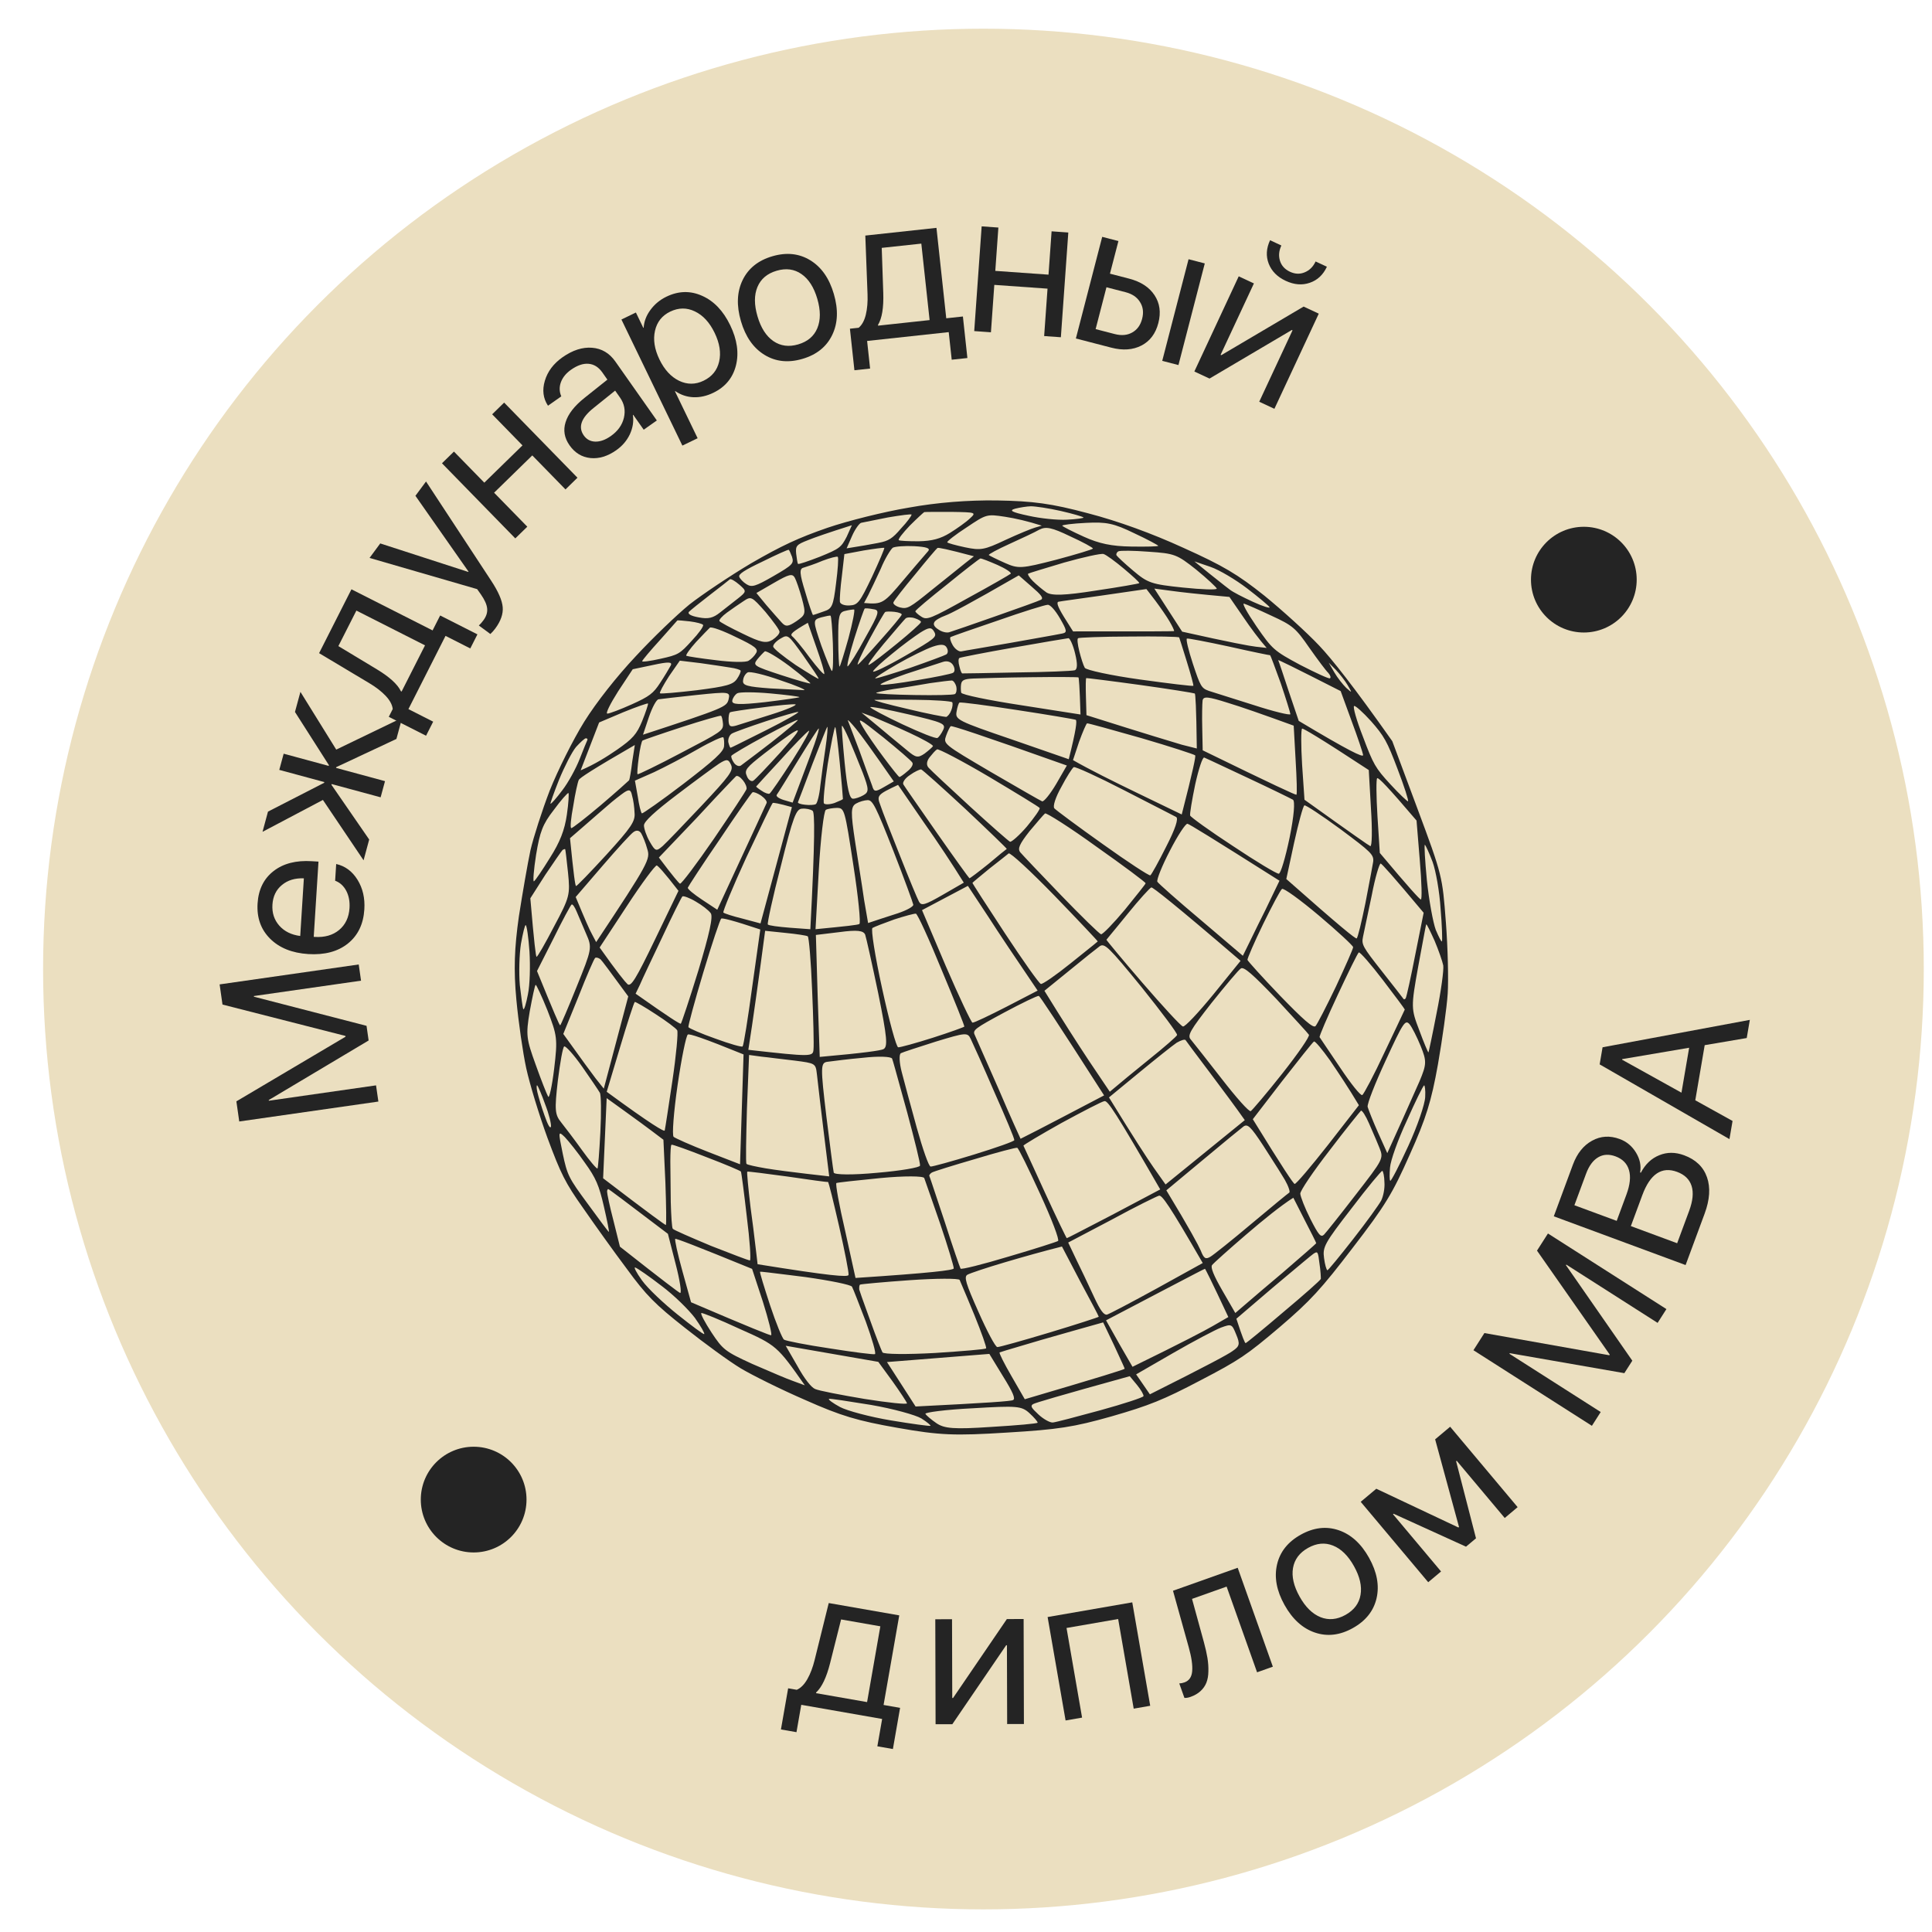 <?xml version="1.0" encoding="UTF-8"?> <svg xmlns="http://www.w3.org/2000/svg" width="86" height="86" viewBox="0 0 86 86" fill="none"><circle cx="43.776" cy="43.135" r="41.858" fill="#EBDFC0"></circle><path fill-rule="evenodd" clip-rule="evenodd" d="M30.689 26.908C30.138 27.358 29.051 28.399 28.297 29.215C27.446 30.121 26.557 31.247 26.006 32.127C25.508 32.928 24.826 34.298 24.474 35.18C24.13 36.074 23.746 37.272 23.613 37.845C23.488 38.431 23.259 39.754 23.097 40.792C22.898 42.197 22.86 43.163 22.985 44.497C23.077 45.487 23.275 46.863 23.425 47.553C23.576 48.245 24 49.638 24.369 50.65C24.967 52.258 25.157 52.645 25.964 53.785C26.463 54.506 27.325 55.713 27.898 56.475C28.765 57.662 29.162 58.062 30.496 59.112C31.353 59.793 32.468 60.606 32.974 60.91C33.48 61.213 34.758 61.849 35.839 62.317C37.442 63.03 38.162 63.244 39.966 63.56C41.829 63.891 42.505 63.915 44.821 63.769C47.092 63.633 47.792 63.526 49.484 63.046C51.145 62.568 51.791 62.31 53.416 61.455C55.172 60.541 55.492 60.322 56.959 59.078C58.334 57.904 58.809 57.381 60.215 55.543C61.663 53.665 61.984 53.132 62.753 51.397C63.478 49.786 63.715 49.02 64.008 47.378C64.204 46.255 64.402 44.85 64.442 44.231C64.482 43.612 64.447 42.176 64.361 41.051L64.36 41.047C64.206 39.005 64.203 38.971 63.093 35.989L61.976 32.993C60.242 30.535 59.284 29.333 58.728 28.744C58.173 28.154 57.066 27.155 56.282 26.515C55.089 25.565 54.456 25.186 52.667 24.381C51.294 23.751 49.764 23.194 48.44 22.85C46.795 22.409 45.973 22.304 44.385 22.277C43.1 22.258 41.706 22.367 40.449 22.597C39.361 22.778 37.742 23.183 36.829 23.495C35.533 23.945 34.802 24.285 33.437 25.073C32.488 25.637 31.247 26.47 30.689 26.908ZM30.664 27.238C30.736 27.163 31.165 26.817 31.601 26.482C32.037 26.148 32.435 25.835 32.49 25.787C32.54 25.758 32.713 25.857 32.909 26.025C33.241 26.313 33.236 26.333 32.85 26.639C32.742 26.725 32.597 26.838 32.451 26.951C32.305 27.064 32.16 27.178 32.052 27.264C31.746 27.508 31.531 27.565 31.102 27.482C30.752 27.419 30.598 27.326 30.664 27.238ZM33.229 26.006C33.076 25.912 32.938 25.76 32.908 25.678C32.855 25.559 33.159 25.368 33.952 24.992C34.557 24.693 35.082 24.456 35.109 24.474C35.128 24.479 35.195 24.622 35.256 24.786C35.344 25.082 35.297 25.143 34.428 25.645C33.621 26.111 33.463 26.152 33.229 26.006ZM35.519 25.098C35.497 25.06 35.466 24.863 35.44 24.646C35.407 24.302 35.454 24.241 35.969 24.043C36.264 23.923 36.842 23.721 37.92 23.38L37.688 23.895C37.446 24.365 37.366 24.428 36.495 24.782C35.98 24.98 35.54 25.135 35.519 25.098ZM28.586 29.431C28.602 29.372 28.956 28.953 29.371 28.498C29.602 28.233 29.817 27.994 29.962 27.832C30.074 27.707 30.146 27.628 30.153 27.616C30.166 27.609 30.424 27.625 30.708 27.66C31.012 27.699 31.267 27.767 31.296 27.817C31.331 27.879 31.1 28.195 30.792 28.522C30.256 29.113 30.194 29.148 29.402 29.324C28.933 29.43 28.563 29.477 28.586 29.431ZM37.686 24.409L37.929 23.855C38.065 23.545 38.261 23.282 38.337 23.271L38.337 23.271C38.426 23.253 38.959 23.144 39.524 23.033C40.096 22.935 40.574 22.874 40.576 22.906C40.585 22.95 40.384 23.232 40.106 23.525C39.722 23.978 39.548 24.079 39.117 24.162C39.097 24.166 39.077 24.17 39.056 24.174C38.76 24.23 38.34 24.309 37.686 24.409ZM32.024 27.645C31.995 27.595 32.145 27.426 32.355 27.272C32.551 27.125 32.897 26.892 33.088 26.765C33.434 26.533 33.454 26.538 34.074 27.239C34.406 27.643 34.7 28.037 34.698 28.12C34.704 28.216 34.559 28.366 34.38 28.486C34.094 28.651 33.866 28.6 33.059 28.206C32.511 27.943 32.053 27.695 32.024 27.645ZM34.789 27.704C34.658 27.564 34.362 27.222 34.113 26.935L33.67 26.397L34.464 25.938C35.122 25.558 35.268 25.524 35.376 25.71C35.44 25.822 35.588 26.249 35.694 26.635C35.877 27.324 35.867 27.363 35.453 27.651C35.083 27.898 34.975 27.911 34.789 27.704ZM36.188 27.376C36.169 27.37 36.007 26.918 35.844 26.35C35.59 25.536 35.576 25.312 35.767 25.269C35.892 25.229 36.271 25.11 36.615 24.961C36.954 24.832 37.258 24.756 37.292 24.786C37.333 24.828 37.294 25.363 37.215 25.972C37.09 26.988 37.039 27.1 36.661 27.219C36.428 27.303 36.22 27.374 36.188 27.376ZM27.037 31.765C26.941 31.771 27.165 31.327 27.511 30.78L28.165 29.79L29.065 29.601C29.756 29.451 29.943 29.459 29.856 29.625C29.793 29.744 29.583 30.097 29.389 30.391C29.083 30.865 28.911 30.998 28.123 31.353C27.611 31.583 27.121 31.767 27.037 31.765ZM30.55 29.191C30.516 29.161 30.705 28.887 30.988 28.574L30.988 28.574C31.266 28.281 31.544 27.988 31.598 27.94C31.666 27.885 32.191 28.078 32.747 28.353C33.613 28.763 33.768 28.889 33.657 29.069C33.593 29.188 33.436 29.346 33.324 29.41C33.207 29.494 32.551 29.476 31.872 29.388C31.18 29.308 30.596 29.214 30.55 29.191ZM37.386 26.784C37.373 26.675 37.406 26.16 37.477 25.622L37.586 24.665L38.437 24.505C38.92 24.425 39.322 24.375 39.361 24.385C39.388 24.403 39.14 24.977 38.816 25.677C38.268 26.821 38.185 26.935 37.813 26.951C37.589 26.964 37.399 26.892 37.386 26.784ZM40.008 24.045C39.967 24.002 40.188 23.726 40.496 23.399C40.811 23.084 41.104 22.817 41.141 22.795C41.185 22.786 41.731 22.785 42.361 22.786C43.447 22.804 43.467 22.809 43.174 23.078C43.004 23.242 42.604 23.523 42.288 23.721C41.873 23.978 41.488 24.084 40.898 24.094C40.435 24.096 40.042 24.075 40.008 24.045ZM29.378 30.861C29.344 30.831 29.53 30.492 29.782 30.098L30.261 29.408L31.186 29.519C31.691 29.591 32.287 29.678 32.508 29.716C32.741 29.747 32.944 29.812 32.965 29.849C32.987 29.886 32.92 30.057 32.802 30.225C32.63 30.473 32.346 30.554 31.02 30.724C30.153 30.827 29.412 30.891 29.378 30.861ZM38.652 26.483C38.744 26.297 39.001 25.768 39.205 25.319C39.39 24.865 39.648 24.452 39.74 24.382C39.839 24.325 40.267 24.292 40.692 24.312C41.24 24.343 41.424 24.403 41.316 24.531C41.29 24.562 41.219 24.645 41.116 24.764C40.908 25.006 40.571 25.396 40.23 25.804C39.337 26.866 39.282 26.914 38.462 26.841L38.652 26.483ZM25.847 34.29L26.258 33.225L26.669 32.16L27.746 31.703C28.335 31.463 28.833 31.291 28.847 31.316C28.856 31.361 28.742 31.708 28.585 32.096C28.345 32.682 28.164 32.886 27.468 33.371C27.017 33.68 26.473 34.028 25.847 34.29ZM24.883 34.714C25.124 34.128 25.457 33.472 25.643 33.249C25.836 33.038 26.03 32.86 26.082 32.863C26.134 32.866 26.168 32.896 26.145 32.943C26.122 32.989 25.97 33.358 25.803 33.785C25.636 34.213 25.289 34.844 25.033 35.174C24.771 35.523 24.543 35.787 24.504 35.777C24.484 35.772 24.654 35.293 24.883 34.714ZM28.622 32.704L28.883 31.924C29.031 31.491 29.221 31.133 29.317 31.128C29.394 31.116 30.152 31.026 30.995 30.937C32.463 30.785 32.514 30.788 32.432 31.133C32.343 31.466 32.269 31.509 28.622 32.704ZM42.166 24.14C42.144 24.103 42.53 23.797 43.025 23.478C43.908 22.886 43.92 22.879 44.737 23.003C45.191 23.072 45.744 23.199 46.373 23.399L46.088 23.481C45.93 23.522 45.329 23.77 44.754 24.036C43.805 24.485 43.652 24.507 42.956 24.362C42.54 24.272 42.187 24.177 42.166 24.14ZM35.423 29.605C34.874 29.227 34.415 28.863 34.417 28.779C34.411 28.683 34.568 28.526 34.755 28.419C35.076 28.233 35.084 28.245 35.757 29.182L35.764 29.193C36.144 29.735 36.453 30.185 36.436 30.212C36.438 30.244 35.978 29.963 35.423 29.605ZM36.046 29.279C35.709 28.811 35.35 28.389 35.263 28.324C35.161 28.234 35.239 28.139 35.959 27.723L36.339 28.812C36.555 29.415 36.708 29.939 36.693 29.998C36.677 30.056 36.387 29.727 36.046 29.279ZM37.032 29.868C36.999 29.87 36.789 29.363 36.559 28.734C36.177 27.614 36.182 27.594 36.548 27.483C36.75 27.432 36.941 27.388 36.967 27.406C37.006 27.416 37.046 27.973 37.074 28.652C37.095 29.319 37.083 29.872 37.032 29.868ZM39.77 26.814C39.791 26.736 40.238 26.163 40.748 25.554C41.25 24.933 41.694 24.412 41.731 24.391C41.768 24.369 42.139 24.437 43.352 24.762L42.954 25.075C42.815 25.187 42.488 25.45 42.115 25.749C41.91 25.913 41.692 26.088 41.483 26.255C40.491 27.06 40.392 27.117 40.066 27.04C39.87 26.988 39.742 26.88 39.77 26.814ZM34.769 30.049C33.544 29.647 33.51 29.617 33.706 29.355C33.832 29.2 33.977 29.05 34.044 28.994C34.106 28.958 34.605 29.25 35.13 29.642C35.661 30.047 36.081 30.401 36.076 30.42C36.058 30.447 35.483 30.282 34.769 30.049ZM47.493 23.133C47.077 23.158 46.302 23.076 45.787 22.959C45.013 22.794 44.906 22.723 45.19 22.642C45.393 22.591 45.711 22.54 45.89 22.536C46.09 22.537 46.685 22.623 47.219 22.745C47.753 22.867 48.211 23 48.232 23.037C48.247 23.062 47.929 23.113 47.493 23.133ZM37.367 29.675C37.347 29.669 37.314 29.125 37.313 28.464C37.309 27.424 37.343 27.255 37.622 27.193C37.78 27.152 37.965 27.128 38.017 27.131C38.068 27.134 37.955 27.713 37.766 28.418C37.57 29.11 37.399 29.673 37.367 29.675ZM34.285 30.643C33.265 30.569 33.05 30.512 33.076 30.298C33.086 30.143 33.179 29.99 33.279 29.933C33.378 29.875 34.029 30.029 34.738 30.282C35.452 30.515 35.92 30.725 35.785 30.72C35.65 30.715 34.968 30.679 34.285 30.643L34.285 30.643ZM37.738 29.659C37.671 29.714 37.798 29.161 38.024 28.434C38.245 27.727 38.459 27.124 38.489 27.09C38.527 27.068 38.701 27.084 38.87 27.118C39.174 27.158 39.143 27.275 38.522 28.379C38.164 29.049 37.8 29.623 37.738 29.659ZM25.518 35.87C25.601 35.326 25.717 34.812 25.763 34.719C25.797 34.633 26.383 34.245 28.258 33.163L28.142 33.908C28.096 34.316 28.028 34.686 28.005 34.732C27.975 34.766 27.408 35.275 26.742 35.842C26.064 36.415 25.481 36.868 25.43 36.864C25.371 36.849 25.415 36.409 25.518 35.87ZM28.381 34.465C28.354 34.448 28.379 34.119 28.433 33.724C28.486 33.329 28.556 32.991 28.605 32.962C28.655 32.933 29.441 32.661 30.361 32.362C31.281 32.063 32.064 31.843 32.091 31.86C32.137 31.883 32.166 32.048 32.183 32.221C32.195 32.528 32.108 32.578 30.315 33.514C29.288 34.058 28.42 34.476 28.381 34.465ZM23.863 38.05C24.033 37.025 24.154 36.691 24.649 36.057C24.963 35.627 25.264 35.288 25.303 35.299C25.33 35.316 25.311 35.741 25.233 36.266C25.133 36.953 24.927 37.486 24.475 38.193C24.142 38.733 23.829 39.195 23.767 39.231C23.717 39.26 23.756 38.725 23.863 38.05ZM34.058 31.254C32.89 31.382 32.568 31.369 32.596 31.188C32.62 31.058 32.721 30.917 32.82 30.86C32.92 30.802 33.581 30.801 34.298 30.867C35.015 30.933 35.603 31.007 35.586 31.034C35.581 31.053 34.893 31.152 34.058 31.254ZM38.189 29.58C38.115 29.623 38.347 29.108 38.7 28.458C39.053 27.807 39.367 27.262 39.404 27.241C39.441 27.219 39.621 27.215 39.815 27.235C40.009 27.256 40.16 27.317 40.137 27.363C40.121 27.422 39.702 27.929 39.209 28.479C38.71 29.048 38.252 29.544 38.189 29.58ZM40.745 27.211C40.748 27.16 41.384 26.627 42.156 26.016C42.922 25.392 43.584 24.877 43.641 24.86C43.685 24.851 44.027 24.985 44.403 25.149C44.76 25.307 45.027 25.484 44.992 25.537C44.949 25.578 44.093 26.073 43.085 26.621C41.42 27.55 41.257 27.611 41.016 27.452C40.862 27.358 40.746 27.243 40.745 27.211ZM44.732 25.058C44.375 24.9 44.051 24.739 44.017 24.709C43.983 24.679 44.4 24.455 44.938 24.211C45.475 23.967 46.075 23.687 46.261 23.579C46.554 23.427 46.814 23.476 47.641 23.875C48.202 24.131 48.66 24.379 48.649 24.419C48.651 24.451 47.92 24.674 47.016 24.915C45.46 25.316 45.332 25.324 44.732 25.058ZM32.759 32.302C32.5 32.369 32.447 32.333 32.431 32.077C32.427 31.898 32.449 31.736 32.499 31.707C32.548 31.678 33.172 31.583 33.899 31.495C34.618 31.394 35.296 31.334 35.406 31.353C35.504 31.379 35.028 31.587 34.341 31.802C33.642 32.024 32.942 32.246 32.759 32.302ZM48.245 23.891C47.73 23.658 47.306 23.44 47.285 23.402C47.263 23.365 47.741 23.304 48.337 23.275C49.252 23.227 49.571 23.291 50.49 23.737C51.078 24.009 51.563 24.276 51.557 24.295C51.559 24.327 51.021 24.34 50.352 24.329C49.484 24.317 48.919 24.197 48.245 23.891ZM38.691 29.589C38.554 29.668 38.844 29.252 39.323 28.677C39.815 28.096 40.259 27.575 40.314 27.526C40.381 27.471 40.561 27.466 40.724 27.521C40.888 27.575 41.015 27.651 40.992 27.697C40.976 27.756 40.519 28.169 39.956 28.627C39.405 29.077 38.835 29.522 38.691 29.589ZM28.575 36.207C28.529 36.184 28.444 35.836 28.389 35.454L28.263 34.749L29.12 34.37C29.588 34.149 30.467 33.691 31.062 33.347C31.658 33.004 32.171 32.774 32.2 32.823C32.228 32.873 32.245 33.045 32.23 33.22C32.206 33.465 31.804 33.83 30.417 34.895C29.441 35.641 28.602 36.224 28.575 36.207ZM26.599 36.246C26.761 36.108 26.913 35.977 27.027 35.876C27.289 35.642 27.645 35.37 27.787 35.272C28.016 35.123 28.082 35.151 28.136 35.418C28.192 35.6 28.238 35.938 28.246 36.182C28.282 36.558 28.105 36.826 26.991 38.049C26.279 38.824 25.669 39.458 25.642 39.44C25.603 39.429 25.535 38.939 25.373 37.311L25.947 36.814C26.131 36.65 26.374 36.44 26.599 36.246ZM32.517 33.286C32.497 33.281 32.452 33.174 32.418 33.029C32.403 32.888 32.469 32.717 32.581 32.653C32.693 32.588 33.378 32.342 34.115 32.098C34.839 31.862 35.477 31.676 35.535 31.692C35.582 31.715 34.949 32.08 34.101 32.504C33.904 32.602 33.715 32.697 33.54 32.784C32.962 33.074 32.541 33.285 32.517 33.286ZM41.776 28.023C41.596 27.912 41.531 27.8 41.589 27.7C41.623 27.615 41.846 27.486 42.079 27.401C42.299 27.324 43.127 26.895 45.349 25.612L45.919 26.111C46.345 26.477 46.463 26.624 46.339 26.696C46.252 26.746 45.347 27.07 44.328 27.427C43.297 27.79 42.372 28.109 42.258 28.142C42.132 28.181 41.917 28.124 41.776 28.023ZM38.863 29.887C38.884 29.808 39.273 29.451 39.715 29.097C40.161 28.724 40.733 28.31 40.974 28.154C41.352 27.92 41.461 27.907 41.582 28.118C41.718 28.354 41.639 28.416 40.273 29.205C39.479 29.663 38.842 29.965 38.863 29.887ZM46.583 26.373C46.415 26.255 46.132 26.021 45.974 25.863C45.817 25.706 45.731 25.557 45.769 25.535C45.818 25.507 46.537 25.29 47.37 25.041C48.21 24.805 49.002 24.629 49.12 24.66C49.237 24.692 49.64 24.988 50.026 25.312C50.411 25.636 50.724 25.919 50.713 25.958C50.708 25.978 49.837 26.133 48.8 26.285C47.375 26.512 46.817 26.519 46.583 26.373ZM23.607 39.986L24.276 38.937C24.659 38.368 25.002 37.873 25.044 37.832C25.094 37.803 25.151 37.787 25.158 37.799C25.172 37.824 25.226 38.289 25.285 38.851C25.382 39.821 25.363 39.932 24.67 41.226C24.279 41.981 23.924 42.6 23.885 42.589C23.853 42.591 23.779 42.005 23.607 39.986ZM32.672 33.957C32.581 33.828 32.534 33.689 32.557 33.643C32.58 33.597 33.256 33.19 34.052 32.764C34.849 32.337 35.503 32.008 35.512 32.053C35.514 32.085 34.983 32.541 34.333 33.048C33.857 33.418 33.406 33.756 33.16 33.941C33.063 34.014 32.998 34.063 32.975 34.08C32.888 34.131 32.757 34.074 32.672 33.957ZM28.665 36.734C28.68 36.56 29.13 36.135 30.143 35.368C30.96 34.747 31.797 34.132 32.013 33.99C32.353 33.777 32.425 33.786 32.543 34.049C32.654 34.299 32.488 34.527 31.227 35.868C30.436 36.705 29.662 37.516 29.497 37.661C29.211 37.909 29.171 37.899 28.921 37.464C28.77 37.203 28.66 36.87 28.665 36.734ZM40.51 29.73C39.717 29.99 39.017 30.211 38.959 30.196C38.919 30.185 39.352 29.902 39.923 29.573C40.506 29.236 41.218 28.891 41.507 28.79C41.866 28.666 42.065 28.667 42.146 28.835C42.21 28.947 42.205 29.082 42.118 29.133C42.032 29.183 41.309 29.451 40.51 29.73ZM42.785 28.996C42.676 29.009 42.509 28.891 42.408 28.717C42.308 28.543 42.266 28.385 42.316 28.357C42.366 28.328 43.315 27.995 44.423 27.62C45.524 27.233 46.52 26.922 46.635 26.922C46.744 26.909 46.971 27.159 47.186 27.531C47.494 28.065 47.512 28.154 47.29 28.199C47.196 28.221 46.739 28.303 46.125 28.412C45.785 28.472 45.397 28.541 44.996 28.613C44.48 28.704 43.987 28.787 43.598 28.854C43.15 28.93 42.839 28.983 42.785 28.996ZM33.248 34.552C33.122 34.277 33.212 34.175 34.022 33.542C34.525 33.153 35.127 32.705 35.363 32.569C35.686 32.383 35.502 32.638 34.738 33.493C34.16 34.125 33.616 34.703 33.529 34.754C33.443 34.804 33.309 34.715 33.248 34.552ZM40.826 30.276C40.044 30.413 39.317 30.502 39.207 30.483C39.109 30.456 39.617 30.246 40.334 29.997C41.071 29.754 41.795 29.518 41.978 29.462C42.173 29.399 42.344 29.466 42.43 29.615C42.509 29.751 42.511 29.899 42.424 29.949C42.337 29.999 41.627 30.145 40.826 30.276ZM25.626 39.929L26.815 38.547C27.469 37.789 28.096 37.096 28.207 37.032C28.337 36.94 28.467 36.965 28.546 37.101C28.61 37.213 28.745 37.532 28.812 37.792C28.954 38.239 28.893 38.391 26.537 41.936L26.356 41.593C26.248 41.407 26.047 40.944 25.626 39.929ZM33.66 35.009C33.678 34.982 34.166 34.452 34.757 33.813C35.341 33.161 35.904 32.588 36.003 32.531C36.095 32.461 35.778 33.058 35.273 33.846C34.768 34.634 34.307 35.298 34.257 35.326C34.208 35.355 34.044 35.301 33.903 35.2C33.75 35.106 33.648 35.016 33.66 35.009ZM40.711 30.938C39.792 30.923 39.026 30.885 39.004 30.848C38.977 30.83 39.325 30.745 39.764 30.674C40.21 30.615 40.947 30.487 41.399 30.409C41.857 30.343 42.291 30.291 42.374 30.292C42.446 30.301 42.537 30.43 42.571 30.576C42.598 30.709 42.569 30.859 42.507 30.895C42.432 30.938 41.63 30.954 40.711 30.938ZM50.442 25.403C50.057 25.079 49.73 24.771 49.701 24.721C49.673 24.672 49.706 24.586 49.781 24.543C49.855 24.5 50.472 24.508 51.13 24.559C52.284 24.637 52.389 24.676 53.246 25.356C53.745 25.763 54.147 26.144 54.163 26.2C54.167 26.264 53.492 26.241 52.664 26.155C51.256 26.009 51.092 25.954 50.442 25.403ZM30.175 37.286C30.653 36.795 31.401 35.999 31.847 35.51C31.951 35.4 32.053 35.293 32.148 35.193C32.47 34.854 32.723 34.586 32.766 34.549C32.828 34.513 32.954 34.589 33.072 34.736C33.183 34.871 33.252 35.046 33.23 35.125C33.21 35.203 32.556 36.193 31.777 37.338C31.003 38.463 30.319 39.371 30.266 39.336C30.212 39.3 29.971 39.026 29.329 38.172L30.175 37.286ZM34.581 35.371C34.629 35.31 35.056 34.617 35.524 33.85C35.992 33.084 36.403 32.449 36.44 32.428C36.477 32.406 36.394 32.719 36.257 33.113C36.157 33.398 35.981 33.868 35.68 34.67C35.566 34.972 35.435 35.322 35.283 35.727L34.884 35.61C34.662 35.54 34.521 35.439 34.581 35.371ZM35.52 35.707C35.542 35.66 35.831 34.898 36.163 34.011C36.507 33.117 36.803 32.367 36.827 32.353C36.852 32.339 36.826 32.751 36.748 33.276C36.67 33.801 36.562 34.559 36.516 34.966C36.477 35.386 36.377 35.758 36.315 35.794C36.24 35.837 36.029 35.843 35.835 35.822C35.641 35.802 35.497 35.753 35.52 35.707ZM42.118 31.913C42.054 31.917 41.275 31.771 40.389 31.555C39.509 31.351 38.844 31.172 38.932 31.154C39.029 31.148 39.818 31.139 40.718 31.15C41.598 31.155 42.359 31.212 42.388 31.261C42.416 31.311 42.406 31.466 42.345 31.617C42.295 31.761 42.188 31.89 42.118 31.913ZM36.679 35.765C36.631 35.711 36.706 34.922 36.844 34.015C36.994 33.101 37.142 32.353 37.181 32.364C37.201 32.369 37.295 33.076 37.379 33.938C37.462 34.8 37.526 35.541 37.521 35.561C37.534 35.584 37.369 35.652 37.182 35.729C37.17 35.734 37.158 35.739 37.147 35.744C36.939 35.814 36.727 35.82 36.679 35.765ZM37.824 32.288C37.781 32.175 37.751 32.099 37.742 32.073C37.718 32.004 37.883 32.174 38.104 32.443C38.333 32.725 38.802 33.365 39.786 34.783L39.352 35.033C38.967 35.256 38.903 35.26 38.822 34.975C38.753 34.8 38.507 34.114 38.26 33.429C38.086 32.97 37.92 32.538 37.824 32.288ZM40.173 32.242C39.4 31.877 38.756 31.537 38.74 31.48C38.731 31.436 39.491 31.576 40.429 31.796C41.979 32.159 42.111 32.216 41.986 32.486C41.912 32.645 41.794 32.813 41.731 32.848C41.657 32.891 40.966 32.612 40.173 32.242ZM37.964 35.553C37.809 35.544 37.711 35.087 37.597 33.944C37.511 33.05 37.455 32.322 37.48 32.307C37.505 32.293 37.65 32.573 37.799 32.917C37.948 33.262 38.212 33.92 38.401 34.391C38.684 35.138 38.684 35.253 38.436 35.397C38.287 35.483 38.067 35.56 37.964 35.553ZM39.337 33.718C38.981 33.245 38.559 32.628 38.401 32.355C38.143 31.908 38.216 31.948 39.315 32.82C39.97 33.352 40.559 33.856 40.609 33.943C40.672 34.023 40.56 34.203 40.389 34.335C40.224 34.48 40.07 34.586 40.038 34.588C40.006 34.59 39.7 34.203 39.337 33.718ZM40.108 33.179C39.841 32.959 39.483 32.666 39.175 32.405L38.35 31.722L38.876 31.915C39.159 32.033 39.884 32.343 40.472 32.616C41.06 32.889 41.544 33.155 41.529 33.214C41.506 33.26 41.341 33.405 41.157 33.544C40.861 33.748 40.763 33.722 40.411 33.429C40.34 33.369 40.234 33.282 40.108 33.179ZM42.837 29.976C42.812 29.99 42.746 29.846 42.709 29.669C42.653 29.486 42.656 29.319 42.706 29.29C42.756 29.261 43.841 29.048 45.118 28.824C46.396 28.6 47.495 28.412 47.559 28.408C47.623 28.404 47.77 28.716 47.858 29.096C47.968 29.546 47.964 29.796 47.838 29.836C47.724 29.869 46.578 29.918 45.262 29.933C43.953 29.96 42.857 29.981 42.837 29.976ZM47.766 28.106L47.354 27.45C47.077 26.998 47.006 26.791 47.134 26.783C47.178 26.772 47.368 26.745 47.797 26.685C48.373 26.605 49.378 26.464 51.031 26.221L51.428 26.737C51.644 27.026 51.932 27.439 52.061 27.662C52.19 27.886 52.278 28.067 52.261 28.093C52.248 28.101 51.228 28.111 47.766 28.106ZM23.139 43.848C23.094 43.311 23.115 42.488 23.189 42.014C23.276 41.534 23.363 41.169 23.402 41.18C23.449 41.203 23.526 41.737 23.569 42.358C23.608 42.998 23.588 43.853 23.498 44.269C23.42 44.679 23.329 44.98 23.293 44.917C23.264 44.868 23.203 44.39 23.139 43.848ZM30.617 39.514C30.627 39.474 31.256 38.499 32.03 37.374C32.784 36.243 33.446 35.298 33.496 35.269C33.546 35.241 33.717 35.307 33.877 35.413C34.045 35.532 34.163 35.679 34.122 35.752C34.106 35.794 33.975 36.076 33.653 36.771C33.316 37.496 32.77 38.672 31.928 40.495L31.259 40.053C30.885 39.806 30.601 39.572 30.617 39.514ZM23.904 43.224L24.639 41.773C25.034 40.966 25.404 40.289 25.441 40.267C25.484 40.226 25.582 40.368 25.665 40.569C25.755 40.782 25.941 41.22 26.09 41.564C26.365 42.184 26.35 42.242 25.667 43.927C25.287 44.875 24.955 45.646 24.935 45.641C24.896 45.63 24.664 45.086 23.904 43.224ZM42.786 30.833C42.767 30.744 42.763 30.564 42.782 30.454C42.81 30.273 42.929 30.221 43.332 30.203C43.608 30.193 44.761 30.156 45.898 30.145C47.014 30.13 47.978 30.136 48.005 30.154C48.024 30.159 48.059 30.536 48.097 31.805L45.459 31.392C44.007 31.171 42.804 30.922 42.786 30.833ZM26.692 42.177L27.899 40.338C28.557 39.329 29.163 38.516 29.235 38.524C29.3 38.552 29.547 38.807 30.201 39.654L29.162 41.81C28.311 43.576 28.089 43.936 27.934 43.81C27.825 43.708 27.499 43.316 26.692 42.177ZM32.199 40.62C32.17 40.57 32.624 39.464 33.226 38.156C33.836 36.861 34.361 35.763 34.398 35.742C34.423 35.727 34.636 35.753 35.25 35.928L33.853 41.105L33.069 40.895C32.626 40.787 32.24 40.662 32.199 40.62ZM54.209 25.829C54.084 25.729 53.95 25.622 53.821 25.521L53.166 24.989L53.887 25.235C54.281 25.371 55.013 25.809 55.518 26.196C56.023 26.583 56.469 26.955 56.512 27.029C56.548 27.091 56.208 26.99 55.779 26.791C55.33 26.586 54.859 26.345 54.731 26.237C54.64 26.172 54.439 26.012 54.209 25.829ZM45.049 32.919C42.617 32.089 42.517 32.031 42.58 31.68C42.612 31.479 42.672 31.296 42.709 31.274C42.759 31.245 43.905 31.395 45.285 31.608C46.646 31.815 47.821 32.014 47.887 32.042C47.947 32.09 47.906 32.478 47.574 33.795L45.049 32.919ZM52.622 28.117L52.006 27.165L51.383 26.2L52.153 26.302C52.568 26.36 53.311 26.444 54.725 26.571L55.337 27.459C55.668 27.947 56.046 28.457 56.383 28.841L55.905 28.787C55.64 28.758 54.789 28.603 52.622 28.117ZM48.287 29.726C48.222 29.614 48.12 29.293 48.044 28.989C47.968 28.685 47.94 28.436 47.99 28.408C48.039 28.379 49.058 28.337 50.265 28.335C51.465 28.321 52.468 28.338 52.489 28.375C52.501 28.395 52.603 28.724 52.735 29.147C52.766 29.245 52.797 29.348 52.83 29.453C53.005 30.014 53.137 30.5 53.12 30.527C53.102 30.554 52.035 30.425 50.739 30.246C49.444 30.067 48.344 29.825 48.287 29.726ZM34.177 41.15C34.148 41.1 34.399 39.929 34.759 38.546C35.302 36.362 35.441 36 35.704 35.997C35.876 35.981 36.085 36.026 36.172 36.091C36.272 36.15 36.281 37.369 36.071 41.363L35.155 41.296C34.652 41.256 34.205 41.199 34.177 41.15ZM44.115 34.369C41.985 33.116 41.985 33.116 42.117 32.742C42.194 32.532 42.286 32.346 42.323 32.325C42.373 32.296 43.551 32.675 47.489 34.076L47.017 34.894C46.749 35.347 46.468 35.692 46.39 35.671C46.304 35.637 45.286 35.05 44.115 34.369ZM36.302 41.362L36.447 38.746C36.528 37.309 36.673 36.1 36.76 36.05C36.847 35.999 37.076 35.966 37.256 35.962C37.59 35.968 37.606 36.024 37.987 38.519C38.207 39.931 38.322 41.106 38.253 41.13C38.179 41.173 37.713 41.226 36.302 41.362ZM29.483 41.708L29.483 41.707C29.927 40.756 30.334 39.942 30.377 39.901C30.427 39.872 30.695 39.965 30.975 40.134C31.248 40.291 31.544 40.518 31.635 40.647C31.753 40.794 31.576 41.575 31.088 43.197C30.691 44.486 30.331 45.555 30.306 45.569C30.269 45.59 29.802 45.297 28.293 44.232L28.481 43.842C28.571 43.624 29.027 42.666 29.483 41.708ZM41.343 34.182C41.227 34.067 41.242 33.892 41.373 33.718C41.498 33.562 41.636 33.4 41.711 33.357C41.773 33.321 42.813 33.862 44.018 34.574C45.231 35.297 46.25 35.917 46.279 35.966C46.308 36.016 46.053 36.378 45.712 36.79C45.376 37.183 45.034 37.48 44.963 37.471C44.897 37.443 44.09 36.733 43.18 35.902C42.262 35.058 41.439 34.292 41.343 34.182ZM23.846 47.395C23.43 46.245 23.401 46.08 23.581 45.016C23.698 44.386 23.807 43.859 23.844 43.837C23.869 43.823 24.111 44.329 24.369 44.975C24.802 46.098 24.829 46.232 24.666 47.584C24.572 48.366 24.445 48.92 24.4 48.813C24.335 48.702 24.085 48.068 23.846 47.395ZM38.257 38.703C38.191 38.287 38.123 37.854 38.066 37.48C37.865 36.157 37.869 35.906 38.105 35.77C38.254 35.684 38.481 35.619 38.629 35.616C38.847 35.622 38.986 35.89 39.766 37.873C40.252 39.115 40.644 40.196 40.655 40.273C40.654 40.356 40.38 40.514 39.965 40.654C39.896 40.677 39.825 40.7 39.752 40.723C39.415 40.832 39.041 40.952 38.642 41.087L38.465 40.064C38.421 39.745 38.341 39.238 38.257 38.703ZM40.212 34.918C40.161 34.831 40.285 34.644 40.501 34.502C40.711 34.348 40.936 34.251 41 34.247C41.059 34.263 41.947 35.057 42.981 36.017C43.995 36.97 44.82 37.769 44.815 37.788C44.79 37.802 44.416 38.101 43.995 38.46C43.554 38.814 43.185 39.093 43.153 39.095C43.126 39.078 42.475 38.179 41.709 37.082L41.632 36.971C40.892 35.909 40.26 35.002 40.212 34.918ZM25.074 46.024L25.751 44.359C26.113 43.438 26.446 42.667 26.495 42.638C26.545 42.609 26.643 42.636 26.73 42.701C26.805 42.774 27.106 43.179 27.966 44.354L26.877 48.459L26.516 48.006C26.321 47.754 25.915 47.194 25.074 46.024ZM40.069 38.111C39.668 37.102 39.267 36.092 39.188 35.84C39.021 35.407 39.051 35.373 39.975 34.938L41.115 36.597C41.754 37.503 42.404 38.485 42.902 39.29L41.971 39.828C41.164 40.293 41.018 40.328 40.91 40.142C40.839 40.017 40.463 39.109 40.069 38.111ZM48.362 31.834L48.339 31.02C48.325 30.565 48.328 30.198 48.353 30.184C48.365 30.177 49.452 30.311 50.748 30.49C52.043 30.669 53.139 30.847 53.185 30.87C53.212 30.888 53.252 31.444 53.274 33.318L52.616 33.152L52.605 33.149C52.234 33.038 51.13 32.711 48.362 31.834ZM57.88 29.599C56.706 28.97 56.631 28.897 55.928 27.88C55.498 27.251 55.274 26.834 55.379 26.872C55.477 26.899 56.031 27.142 56.599 27.409C57.544 27.841 57.679 27.961 58.284 28.837C58.649 29.354 59.019 29.852 59.128 29.955C59.225 30.064 59.25 30.166 59.2 30.194C59.151 30.223 58.563 29.95 57.88 29.599ZM53.814 30.755C53.479 30.634 53.436 30.56 53.099 29.546C52.903 28.948 52.783 28.454 52.833 28.425C52.87 28.404 53.708 28.565 54.71 28.781C55.7 29.005 56.525 29.173 56.538 29.166C56.55 29.159 56.764 29.73 57.011 30.416C57.245 31.108 57.436 31.726 57.44 31.79C57.425 31.849 56.695 31.674 55.797 31.381L55.793 31.38C54.904 31.1 54.017 30.82 53.814 30.755ZM30.643 45.722C30.621 45.685 30.915 44.588 31.306 43.287C31.691 42.005 32.056 40.917 32.106 40.889C32.156 40.86 32.572 40.95 33.843 41.375L33.483 43.933C33.292 45.351 33.1 46.538 33.057 46.579C33.035 46.625 32.479 46.466 31.849 46.234C31.206 46.009 30.672 45.772 30.643 45.722ZM47.763 33.835L48.035 33.016C48.195 32.576 48.358 32.2 48.391 32.198C48.435 32.189 49.519 32.49 50.806 32.856C52.1 33.234 53.162 33.582 53.203 33.624C53.231 33.674 53.108 34.291 52.603 36.255L50.652 35.312C49.574 34.792 48.481 34.248 47.763 33.835ZM27.007 48.599L27.601 46.617C27.922 45.539 28.22 44.622 28.257 44.6C28.282 44.586 28.701 44.824 29.182 45.142C29.657 45.447 30.094 45.774 30.144 45.861C30.194 45.948 30.101 46.962 29.932 48.102C29.762 49.243 29.61 50.241 29.589 50.319C29.588 50.403 28.989 50.053 27.007 48.599ZM24.983 49.966C24.699 49.617 24.68 49.413 24.832 48.1C24.932 47.298 25.052 46.616 25.114 46.581C25.176 46.545 25.54 46.947 25.912 47.477C26.292 48.019 26.637 48.531 26.702 48.643C26.759 48.742 26.768 49.532 26.724 50.401C26.68 51.271 26.621 52 26.596 52.014C26.558 52.036 26.247 51.669 25.911 51.202C25.575 50.734 25.156 50.181 24.983 49.966ZM33.477 45.642C33.563 45.046 33.735 43.854 33.85 42.993L34.059 41.433L34.957 41.526C35.448 41.574 35.902 41.643 35.955 41.678C36.009 41.714 36.099 42.787 36.149 44.049C36.206 45.324 36.233 46.517 36.212 46.711C36.187 47.04 36.143 47.049 33.311 46.731L33.477 45.642ZM46.935 35.985C46.853 35.9 46.983 35.494 47.244 35.029C47.48 34.578 47.733 34.184 47.795 34.148C47.857 34.112 48.867 34.572 50.047 35.181C50.824 35.577 51.543 35.949 51.967 36.167C52.182 36.279 52.321 36.35 52.353 36.366C52.472 36.429 52.314 36.901 51.917 37.676C51.579 38.352 51.255 38.936 51.205 38.965C51.155 38.994 50.2 38.37 49.099 37.582C47.979 36.789 47.017 36.07 46.935 35.985ZM53.516 32.417C53.502 31.879 53.514 31.326 53.531 31.183C53.564 30.982 53.778 31.008 54.648 31.283C55.25 31.465 56.162 31.783 57.587 32.301L57.672 33.825C57.721 34.657 57.744 35.355 57.707 35.377C57.663 35.386 56.718 34.954 53.536 33.399L53.516 32.417ZM24.238 49.651C24.1 49.268 23.962 48.801 23.919 48.611C23.875 48.421 23.88 48.286 23.914 48.316C23.948 48.346 24.111 48.715 24.266 49.155C24.441 49.601 24.544 50.038 24.525 50.148C24.494 50.266 24.386 50.079 24.238 49.651ZM57.366 30.773C57.13 30.049 56.919 29.426 56.898 29.389C56.876 29.351 57.498 29.654 59.678 30.763L60.162 32.089C60.437 32.824 60.664 33.504 60.677 33.612C60.678 33.728 60.063 33.437 57.811 32.089L57.366 30.773ZM36.489 47.047L36.397 44.336L36.318 41.618L37.37 41.491C38.153 41.386 38.438 41.42 38.513 41.608C38.56 41.747 38.823 42.919 39.094 44.219C39.496 46.205 39.526 46.602 39.32 46.704C39.189 46.763 38.489 46.87 36.489 47.047ZM45.415 37.938C45.29 37.779 45.374 37.581 45.822 37.008C46.145 36.623 46.451 36.264 46.518 36.209C46.581 36.173 47.622 36.83 48.817 37.696C50.017 38.542 51.005 39.279 50.995 39.318C50.997 39.35 50.572 39.876 50.07 40.497C49.561 41.106 49.083 41.597 49.012 41.588C48.934 41.567 48.135 40.787 47.232 39.852C46.328 38.917 45.519 38.06 45.415 37.938ZM29.985 50.604C29.91 50.531 29.989 49.492 30.162 48.3C30.334 47.108 30.543 46.094 30.618 46.051C30.692 46.008 31.281 46.197 33.098 46.936L32.942 51.826L31.535 51.281C30.746 50.975 30.053 50.664 29.985 50.604ZM39.983 46.619C39.899 46.618 39.578 45.43 39.267 44.004C38.95 42.565 38.761 41.35 38.836 41.307C38.922 41.256 39.355 41.089 39.808 40.927C40.268 40.778 40.698 40.662 40.769 40.67C40.84 40.679 41.357 41.804 41.914 43.17C42.484 44.53 42.937 45.658 42.926 45.698C42.921 45.717 42.293 45.948 41.524 46.193C40.755 46.438 40.054 46.628 39.983 46.619ZM59.926 30.62C59.776 30.474 59.533 30.168 59.397 29.932L59.146 29.498L59.46 29.813C59.632 29.995 59.875 30.302 59.989 30.5C60.097 30.686 60.149 30.776 60.136 30.786C60.125 30.796 60.057 30.736 59.926 30.62ZM43.287 39.299C43.305 39.272 43.642 38.995 44.045 38.663C44.457 38.343 44.843 38.037 44.898 37.989C44.965 37.933 45.89 38.79 46.951 39.882C48.019 40.986 48.876 41.898 48.864 41.906C48.852 41.924 48.594 42.13 48.223 42.427C48.051 42.565 47.853 42.723 47.645 42.891C46.99 43.418 46.398 43.826 46.332 43.798C46.253 43.777 45.538 42.767 44.732 41.543C43.927 40.32 43.275 39.306 43.287 39.299ZM43.288 45.522C43.23 45.506 42.7 44.388 42.104 43.011L41.042 40.513L43.084 39.433L43.995 40.811C44.483 41.571 45.189 42.621 46.189 44.095L44.8 44.815C44.034 45.207 43.36 45.53 43.288 45.522ZM26.847 52.449L26.926 50.665L27.005 48.882L27.77 49.433C28.193 49.735 28.764 50.151 29.531 50.734L29.619 52.636C29.656 53.674 29.669 54.527 29.637 54.529C29.597 54.519 28.954 54.063 26.847 52.449ZM52.978 36.303C52.955 36.233 53.059 35.611 53.203 34.915C53.355 34.231 53.534 33.681 53.607 33.722C53.662 33.743 54.047 33.924 54.584 34.176C54.873 34.312 55.206 34.469 55.556 34.632C56.553 35.099 57.453 35.54 57.553 35.598C57.653 35.656 57.603 36.314 57.404 37.289C57.22 38.174 57.006 38.893 56.922 38.892C56.827 38.897 55.914 38.349 54.89 37.665C53.854 36.989 53.002 36.372 52.978 36.303ZM26.164 53.588C25.317 52.438 25.253 52.326 25.046 51.337C24.846 50.36 24.844 50.328 25.144 50.618C25.316 50.8 25.725 51.309 26.035 51.759C26.525 52.436 26.667 52.768 26.884 53.718C27.024 54.333 27.131 54.834 27.099 54.836C27.072 54.818 26.654 54.265 26.164 53.588ZM58.067 35.599L57.961 34.038C57.909 33.175 57.911 32.462 57.961 32.433C57.998 32.411 58.689 32.807 60.929 34.278L61.026 35.993C61.088 36.933 61.076 37.685 60.997 37.664C60.931 37.636 60.241 37.157 58.067 35.599ZM33.23 51.809C33.189 51.767 33.213 50.66 33.249 49.348L33.344 46.96L33.901 47.036C34.045 47.049 34.277 47.078 34.536 47.111C34.81 47.145 35.113 47.183 35.375 47.211C36.288 47.329 36.307 47.334 36.361 47.8L36.363 47.814C36.393 48.09 36.522 49.242 36.911 52.365L35.883 52.247C35.333 52.184 34.511 52.079 34.09 52.008C33.648 51.932 33.271 51.851 33.23 51.809ZM61.892 34.913C61.225 34.189 61.132 34.028 60.673 32.803C60.386 32.075 60.214 31.463 60.276 31.427C60.326 31.398 60.665 31.699 61.029 32.101C61.608 32.76 61.745 32.996 62.211 34.233C62.508 35.005 62.713 35.648 62.676 35.669C62.651 35.684 62.29 35.346 61.892 34.913ZM51.517 39.248C51.48 39.154 51.731 38.529 52.077 37.866C52.427 37.183 52.781 36.648 52.859 36.669C52.93 36.678 53.877 37.257 56.954 39.204L56.337 40.487C56.109 40.937 55.88 41.409 55.666 41.848C55.546 42.093 55.431 42.329 55.324 42.545L53.47 40.968C52.442 40.105 51.56 39.323 51.517 39.248ZM29.845 52.267C29.843 52.039 29.84 51.838 29.839 51.698C29.841 51.3 29.854 50.978 29.891 50.956C29.928 50.935 30.617 51.182 31.453 51.511C32.281 51.827 32.959 52.114 32.981 52.151C33.002 52.189 33.12 53.081 33.242 54.152C33.377 55.217 33.436 56.093 33.379 56.109C33.328 56.106 32.546 55.812 31.645 55.456C30.748 55.079 29.977 54.746 29.948 54.697C29.907 54.654 29.875 54.11 29.858 53.508C29.855 53.123 29.85 52.655 29.845 52.267ZM37.113 52.199C37.088 52.098 36.942 50.957 36.782 49.676C36.521 47.476 36.524 47.309 36.83 47.264C36.841 47.263 36.854 47.261 36.868 47.26C37.099 47.23 37.762 47.143 38.399 47.087C39.113 47.005 39.673 47.03 39.711 47.124C39.743 47.2 39.9 47.77 40.109 48.531C40.193 48.836 40.285 49.171 40.382 49.517C40.712 50.75 40.975 51.806 40.954 51.885C40.953 51.968 40.094 52.116 39.053 52.204C37.923 52.311 37.151 52.293 37.113 52.199ZM27.307 54.335C27.14 53.703 27.022 53.126 27.023 53.042C27.02 52.978 27.055 52.925 27.075 52.93C27.114 52.94 27.726 53.398 29.731 54.922L30.075 56.263C30.266 56.996 30.352 57.575 30.274 57.554C30.208 57.526 29.57 57.051 27.595 55.493L27.307 54.335ZM49.441 41.599C49.617 41.387 49.897 41.048 50.203 40.669C50.705 40.048 51.181 39.525 51.25 39.502C51.307 39.486 52.236 40.207 55.222 42.77L54.014 44.261C53.344 45.079 52.741 45.725 52.655 45.692C52.557 45.665 51.754 44.789 50.856 43.751C49.959 42.713 49.239 41.838 49.251 41.831C49.258 41.821 49.328 41.736 49.441 41.599ZM57.258 39.128L57.604 37.521C57.801 36.63 58.001 35.886 58.063 35.85C58.112 35.821 58.835 36.298 59.668 36.909C61.032 37.926 61.168 38.046 61.123 38.37C61.1 38.524 60.98 39.149 60.849 39.835C60.825 39.958 60.801 40.083 60.778 40.208C60.609 41.034 60.44 41.744 60.39 41.772C60.34 41.801 59.625 41.221 57.258 39.128ZM40.808 50.198C40.546 49.257 40.247 48.138 40.139 47.721C40.03 47.304 40.014 46.932 40.101 46.882C40.176 46.839 40.888 46.61 41.657 46.365C42.981 45.964 43.07 45.946 43.21 46.246C43.298 46.427 43.779 47.49 44.264 48.616C44.762 49.736 45.166 50.694 45.15 50.753C45.147 50.805 44.336 51.091 43.352 51.394C42.368 51.697 41.496 51.936 41.425 51.927C41.342 51.926 41.07 51.139 40.808 50.198ZM61.42 37.967L61.315 36.322C61.261 35.427 61.254 34.669 61.304 34.641C61.366 34.605 61.77 35.017 63.055 36.526L63.2 38.297C63.284 39.274 63.305 40.056 63.246 40.04C63.188 40.025 62.748 39.55 61.42 37.967ZM46.491 44.103L47.618 43.188C48.224 42.689 48.837 42.203 48.954 42.118C49.17 41.977 49.347 42.14 50.824 43.952C51.712 45.061 52.424 46.007 52.396 46.073C52.38 46.132 51.819 46.622 51.151 47.156C50.495 47.684 49.834 48.231 49.401 48.597L48.47 47.214C47.954 46.436 47.303 45.422 46.491 44.103ZM44.463 48.502C43.935 47.3 43.452 46.206 43.392 46.074C43.283 45.856 43.387 45.779 44.7 45.071C45.484 44.651 46.183 44.314 46.242 44.33C46.281 44.34 46.965 45.352 49.147 48.76L47.304 49.725C46.454 50.174 45.721 50.544 45.498 50.656C45.455 50.678 45.431 50.69 45.429 50.691C45.422 50.679 44.971 49.698 44.463 48.502ZM33.619 55.396C33.57 54.981 33.496 54.358 33.411 53.757C33.308 52.89 33.239 52.168 33.264 52.154C33.288 52.139 34.091 52.239 35.062 52.373C36.021 52.515 36.831 52.627 36.855 52.612C36.887 52.611 37.101 53.497 37.353 54.593C37.598 55.676 37.791 56.641 37.772 56.751C37.753 56.861 36.952 56.794 33.723 56.275L33.669 55.809C33.658 55.728 33.641 55.583 33.619 55.396ZM30.761 57.968L30.377 56.585C30.163 55.814 30.022 55.168 30.059 55.146C30.096 55.125 30.878 55.418 33.478 56.482L33.958 57.943C34.212 58.756 34.381 59.421 34.324 59.437C34.279 59.446 33.444 59.117 30.761 57.968ZM55.528 42.726C55.524 42.662 55.834 41.937 56.228 41.13C56.623 40.322 57.004 39.606 57.066 39.57C57.133 39.515 57.872 40.048 58.711 40.756C59.549 41.463 60.23 42.097 60.233 42.161C60.237 42.225 59.892 43.003 59.471 43.908C59.043 44.801 58.629 45.603 58.556 45.678C58.447 45.774 58.006 45.383 56.979 44.321C56.191 43.502 55.544 42.782 55.528 42.726ZM30.172 58.524C29.558 58.034 28.837 57.358 28.577 56.995C28.325 56.644 28.194 56.388 28.28 56.422C28.385 56.46 28.907 56.821 29.446 57.238C29.997 57.648 30.653 58.296 30.932 58.664C31.191 59.028 31.377 59.35 31.347 59.384C31.31 59.406 30.786 59.013 30.172 58.524ZM60.77 41.231C60.846 40.869 60.952 40.36 61.059 39.864C61.21 39.065 61.403 38.424 61.461 38.439C61.527 38.468 61.981 38.967 63.372 40.63L63.001 42.483C62.805 43.49 62.613 44.362 62.573 44.435C62.537 44.488 62.493 44.498 62.471 44.46C62.457 44.435 62.02 43.879 61.52 43.242L61.518 43.239C60.649 42.136 60.599 42.049 60.674 41.691C60.691 41.613 60.725 41.449 60.77 41.231ZM38.082 56.886L37.623 54.801C37.354 53.649 37.181 52.689 37.231 52.661C37.268 52.639 38.155 52.541 39.189 52.44C40.255 52.338 41.103 52.345 41.141 52.439C41.162 52.49 41.263 52.782 41.408 53.201C41.53 53.554 41.684 53.998 41.847 54.464C42.199 55.503 42.464 56.392 42.455 56.463C42.434 56.542 41.446 56.665 38.082 56.886ZM63.912 41.394C63.79 41.067 63.607 40.064 63.516 39.189C63.431 38.295 63.388 37.592 63.428 37.602C63.454 37.62 63.616 37.957 63.769 38.365C63.914 38.761 64.081 39.708 64.125 40.444C64.189 41.185 64.209 41.851 64.186 41.898C64.171 41.956 64.054 41.726 63.912 41.394ZM53.012 46.28C52.84 46.098 52.962 45.879 53.934 44.639C54.55 43.87 55.137 43.167 55.236 43.109C55.366 43.018 55.765 43.367 56.814 44.466C57.562 45.275 58.229 45.999 58.265 46.061C58.308 46.136 57.776 46.906 57.078 47.789C56.379 48.673 55.737 49.424 55.675 49.46C55.601 49.503 55.029 48.856 54.382 48.022C53.734 47.188 53.115 46.403 53.012 46.28ZM34.901 59.633C34.828 59.593 34.542 58.897 34.275 58.091C34.016 57.297 33.808 56.623 33.833 56.608C33.852 56.597 34.406 56.666 35.162 56.76C35.38 56.788 35.614 56.817 35.857 56.847C36.939 57 37.875 57.188 37.925 57.275C37.975 57.362 38.242 58.052 38.538 58.824C38.816 59.591 39.009 60.241 38.947 60.277C38.897 60.305 38.004 60.192 36.947 60.024C35.897 59.869 34.981 59.686 34.901 59.633ZM41.662 53.215C41.493 52.707 41.38 52.364 41.367 52.342C41.352 52.317 41.405 52.237 41.48 52.194C41.567 52.143 42.437 51.873 43.415 51.589C44.386 51.294 45.221 51.076 45.28 51.092C45.338 51.108 45.792 52.038 46.302 53.15C46.819 54.275 47.17 55.198 47.096 55.241C47.021 55.284 46.045 55.599 44.883 55.939C43.742 56.283 42.786 56.521 42.758 56.471C42.729 56.421 42.403 55.484 42.055 54.394C41.909 53.958 41.773 53.55 41.662 53.215ZM33.489 60.714C32.273 60.157 32.179 60.079 31.671 59.313C31.381 58.868 31.171 58.477 31.22 58.448C31.258 58.426 32.034 58.739 32.939 59.16C34.562 59.879 34.603 59.921 35.825 61.665L35.3 61.472C35.035 61.382 34.326 61.075 33.666 60.79C33.606 60.764 33.547 60.739 33.489 60.714ZM49.364 48.85L50.711 47.741C51.451 47.132 52.199 46.535 52.378 46.415C52.576 46.3 52.747 46.251 52.776 46.301C52.8 46.344 53.169 46.835 53.635 47.455C53.712 47.557 53.791 47.663 53.872 47.77C54.444 48.532 55.031 49.319 55.41 49.861L51.883 52.725L51.343 51.961C51.055 51.548 50.482 50.671 49.364 48.85ZM46.026 52.018C45.757 51.43 45.571 51.023 45.557 50.998C45.542 50.974 46.305 50.517 47.243 49.992C48.201 49.472 49.066 49.022 49.162 49.016C49.308 48.982 49.646 49.481 51.646 52.945L49.579 54.039C49.334 54.166 49.097 54.289 48.877 54.404C48.081 54.817 47.502 55.119 47.486 55.115C47.474 55.122 47.034 54.217 46.517 53.092C46.339 52.703 46.17 52.334 46.026 52.018ZM58.74 46.168C58.718 46.13 59.084 45.274 59.551 44.276C60.018 43.278 60.435 42.425 60.485 42.396C60.535 42.367 61.017 42.916 61.561 43.629C62.105 44.341 62.544 44.931 62.532 44.938C62.529 44.949 62.397 45.228 62.195 45.654C62.041 45.977 61.846 46.386 61.637 46.829C61.165 47.846 60.703 48.709 60.641 48.744C60.567 48.787 60.143 48.254 59.663 47.538C59.438 47.202 59.224 46.886 59.058 46.642C58.877 46.374 58.755 46.194 58.74 46.168ZM63.171 45.844C62.813 44.909 62.802 44.832 63.13 43.021C63.168 42.813 63.205 42.613 63.24 42.426C63.376 41.69 63.476 41.149 63.486 41.144C63.511 41.129 63.672 41.466 63.857 41.873C64.037 42.298 64.208 42.795 64.244 42.973C64.275 43.17 64.146 44.122 63.948 45.097C63.762 46.065 63.592 46.859 63.584 46.847C63.557 46.829 63.371 46.391 63.171 45.844ZM38.586 58.365C38.409 57.874 38.267 57.481 38.248 57.403C38.242 57.307 38.248 57.204 38.286 57.182C38.323 57.161 39.313 57.069 40.489 56.986C41.666 56.903 42.674 56.9 42.717 56.974C42.728 57.001 42.76 57.076 42.807 57.187C42.928 57.471 43.15 57.989 43.377 58.547C43.693 59.324 43.925 59.984 43.895 60.018C43.872 60.065 42.843 60.146 41.615 60.226C40.38 60.294 39.333 60.286 39.282 60.199C39.239 60.124 38.989 59.491 38.75 58.818C38.694 58.662 38.639 58.509 38.586 58.365ZM36.285 61.83C36.114 61.763 35.801 61.365 35.498 60.811L34.975 59.905L39.096 60.621L39.725 61.482C40.069 61.963 40.359 62.408 40.375 62.464C40.379 62.528 39.532 62.438 38.475 62.27C37.431 62.095 36.443 61.904 36.285 61.83ZM55.767 49.82L57.072 48.124C57.806 47.187 58.426 46.398 58.488 46.363C58.531 46.322 58.856 46.713 59.207 47.206C59.226 47.234 59.245 47.262 59.264 47.291C59.6 47.789 60.016 48.405 60.489 49.197L59.111 50.968C58.348 51.939 57.688 52.717 57.629 52.701C57.571 52.686 57.12 52.019 55.767 49.82ZM60.878 49.27C60.851 49.136 61.213 48.216 61.685 47.198C62.464 45.508 62.552 45.374 62.745 45.593C62.856 45.728 63.075 46.164 63.24 46.566C63.511 47.236 63.507 47.371 63.186 48.136C63.121 48.28 63.036 48.471 62.923 48.726C62.685 49.263 62.323 50.08 61.753 51.33L61.339 50.411C61.109 49.898 60.911 49.383 60.878 49.27ZM44.393 59.963C44.302 59.949 43.933 59.252 43.554 58.395C42.99 57.131 42.901 56.835 43.063 56.742C43.175 56.677 43.924 56.427 44.744 56.185C45.564 55.943 46.461 55.69 47.271 55.487L48.083 57.038C48.539 57.884 48.915 58.593 48.91 58.613C48.905 58.632 47.916 58.955 46.717 59.316C45.519 59.677 44.464 59.971 44.393 59.963ZM51.918 52.986L53.539 51.637C54.432 50.89 55.252 50.217 55.356 50.141C55.535 50.021 55.671 50.141 56.23 50.994C56.314 51.126 56.405 51.267 56.495 51.408C56.775 51.844 57.057 52.284 57.188 52.51C57.352 52.795 57.439 53.059 57.389 53.088C57.34 53.117 56.587 53.734 55.706 54.474C54.839 55.206 54.011 55.866 53.874 55.945C53.663 56.067 53.59 56.026 53.447 55.662C53.342 55.425 52.966 54.715 51.918 52.986ZM48.604 57.527C48.395 57.079 48.119 56.489 47.932 56.115L47.549 55.31L49.479 54.295C50.536 53.718 51.491 53.25 51.592 53.224C51.725 53.197 52.026 53.603 53.538 56.222L51.493 57.353C50.374 57.966 49.372 58.495 49.27 58.52C49.13 58.535 48.976 58.326 48.703 57.739C48.673 57.673 48.639 57.602 48.604 57.527ZM40.756 62.608L40.119 61.619L39.482 60.63L44.039 60.267L44.644 61.258C45.099 61.988 45.212 62.27 45.093 62.322C45.006 62.373 43.99 62.447 40.756 62.608ZM39.657 63.227C38.723 63.071 37.704 62.798 37.392 62.631C37.081 62.463 36.852 62.297 36.902 62.268C36.939 62.247 37.775 62.376 38.761 62.536C39.754 62.707 40.76 62.987 41.013 63.139C41.273 63.303 41.443 63.453 41.418 63.468C41.381 63.489 40.591 63.383 39.657 63.227ZM57.88 53.136C57.873 53.008 58.462 52.138 59.184 51.208C59.898 50.266 60.538 49.483 60.58 49.442C60.63 49.413 60.793 49.666 60.942 50.011C60.971 50.077 61.002 50.149 61.034 50.223C61.17 50.535 61.326 50.893 61.406 51.1C61.594 51.571 61.577 51.597 60.343 53.187C59.652 54.083 59.019 54.878 58.934 54.961C58.794 55.091 58.697 54.981 58.326 54.252C58.086 53.779 57.888 53.264 57.88 53.136ZM61.875 51.971C61.895 51.662 62.231 50.723 62.623 49.884C62.997 49.04 63.34 48.345 63.39 48.316C63.42 48.282 63.46 48.524 63.44 48.833C63.427 49.155 63.094 50.126 62.691 51.004C62.288 51.882 61.919 52.592 61.885 52.561C61.851 52.531 61.848 52.268 61.875 51.971ZM45.617 62.285L45.023 61.254C44.7 60.696 44.46 60.222 44.497 60.2C44.524 60.185 44.943 60.061 45.525 59.889C45.758 59.82 46.018 59.743 46.289 59.663L46.291 59.662C47.256 59.386 48.278 59.094 49.105 58.864L49.582 59.863C49.647 60.004 49.709 60.138 49.766 60.262C49.938 60.633 50.062 60.902 50.063 60.926C50.065 60.958 49.069 61.268 45.617 62.285ZM41.681 63.349C41.459 63.196 41.236 63.01 41.193 62.935C41.157 62.873 42.094 62.746 43.285 62.688C45.269 62.569 45.475 62.582 45.828 62.908C46.039 63.101 46.198 63.29 46.188 63.329C46.177 63.368 45.264 63.449 44.144 63.516C42.455 63.63 42.035 63.591 41.681 63.349ZM53.954 56.313C54.02 56.225 54.696 55.62 55.46 54.964C56.223 54.308 57.001 53.677 57.57 53.315L58.072 54.3C58.355 54.848 58.589 55.309 58.59 55.341C58.585 55.36 57.914 55.947 57.096 56.651C56.462 57.182 55.84 57.715 55.37 58.119C55.227 58.242 55.099 58.352 54.988 58.447L54.415 57.454C54.02 56.771 53.877 56.407 53.954 56.313ZM50.412 60.841L49.817 59.81L49.234 58.773L51.42 57.627C51.696 57.483 51.962 57.344 52.208 57.215C53.026 56.787 53.622 56.475 53.637 56.479C53.649 56.472 53.897 56.958 54.678 58.626L53.995 59.02C53.623 59.235 52.658 59.743 50.412 60.841ZM58.938 56.001C58.87 55.51 58.957 55.344 60.161 53.789C60.875 52.847 61.492 52.11 61.531 52.12C61.57 52.131 61.623 52.365 61.626 52.628C61.648 52.897 61.574 53.255 61.482 53.44C61.378 53.632 60.827 54.398 60.236 55.152C59.646 55.907 59.131 56.535 59.087 56.544C59.047 56.534 58.975 56.294 58.938 56.001ZM46.861 63.321C46.733 63.329 46.441 63.166 46.223 62.961C45.904 62.666 45.853 62.579 45.99 62.5C46.089 62.443 47.093 62.145 50.289 61.259L50.614 61.651C50.788 61.865 50.917 62.089 50.901 62.147C50.885 62.206 50.022 62.489 48.98 62.776C47.95 63.056 46.989 63.313 46.861 63.321ZM55.035 58.701L56.642 57.327C56.817 57.18 56.988 57.036 57.152 56.899C57.826 56.334 58.37 55.878 58.465 55.811C58.656 55.684 58.67 55.709 58.735 56.251C58.786 56.569 58.798 56.876 58.795 56.928C58.779 56.986 58.023 57.655 57.13 58.402C56.232 59.169 55.479 59.785 55.447 59.787C55.415 59.789 55.311 59.551 55.035 58.701ZM51.185 62.066L50.876 61.616L50.573 61.178L52.224 60.225C53.13 59.702 54.095 59.194 54.353 59.095C54.818 58.926 54.837 58.931 55.026 59.401C55.206 59.827 55.179 59.925 54.871 60.136C54.687 60.276 53.779 60.767 51.185 62.066Z" fill="#242424"></path><circle cx="70.502" cy="25.802" r="2.353" fill="#242424"></circle><circle cx="21.084" cy="66.752" r="2.353" fill="#242424"></circle><path d="M9.776 43.819L15.968 42.932L16.071 43.653L11.3 44.337L11.304 44.367L16.316 45.663L16.409 46.315L11.963 48.967L11.967 48.997L16.739 48.313L16.843 49.034L10.65 49.921L10.522 49.025L15.382 46.147L15.377 46.113L9.904 44.716L9.776 43.819Z" fill="#242424"></path><path d="M12.127 40.269C12.104 40.636 12.206 40.947 12.433 41.205C12.66 41.46 12.97 41.613 13.364 41.664L13.526 39.098C13.13 39.082 12.804 39.181 12.547 39.397C12.29 39.609 12.15 39.9 12.127 40.269ZM14.918 39.204L14.965 38.46C15.362 38.549 15.679 38.783 15.915 39.163C16.149 39.543 16.25 39.982 16.218 40.481C16.177 41.136 15.932 41.643 15.483 42.002C15.035 42.359 14.449 42.514 13.725 42.469C13.001 42.423 12.434 42.194 12.022 41.783C11.611 41.372 11.426 40.849 11.466 40.214C11.505 39.591 11.743 39.111 12.178 38.774C12.611 38.437 13.179 38.29 13.883 38.335L14.177 38.353L13.965 41.702L14.008 41.705C14.452 41.733 14.815 41.63 15.096 41.396C15.377 41.162 15.531 40.837 15.558 40.422C15.576 40.13 15.529 39.875 15.415 39.657C15.299 39.435 15.133 39.284 14.918 39.204Z" fill="#242424"></path><path d="M14.967 33.367L17.901 31.951L17.646 32.893L14.967 34.148L14.958 34.181L17.138 34.772L16.943 35.491L14.763 34.901L14.754 34.934L16.434 37.37L16.184 38.295L14.374 35.608L11.686 37.027L11.929 36.128L14.428 34.846L14.437 34.813L12.432 34.27L12.627 33.55L14.631 34.093L14.64 34.059L13.13 31.692L13.373 30.797L14.967 33.367Z" fill="#242424"></path><path d="M18.919 28.727L15.864 27.179L15.062 28.76L16.778 29.795C17.341 30.136 17.697 30.46 17.845 30.768L17.876 30.784L18.919 28.727ZM19.282 32.124L18.965 32.75L17.306 31.909L17.482 31.561C17.46 31.369 17.355 31.173 17.167 30.974C16.977 30.774 16.736 30.587 16.445 30.414L14.204 29.074L15.644 26.232L19.256 28.062L19.593 27.397L21.252 28.238L20.934 28.864L19.832 28.305L18.18 31.565L19.282 32.124Z" fill="#242424"></path><path d="M22.048 27.975C21.981 28.065 21.907 28.148 21.828 28.222L21.315 27.843C21.381 27.784 21.448 27.706 21.519 27.611C21.648 27.436 21.703 27.262 21.685 27.087C21.669 26.913 21.577 26.705 21.408 26.462L21.239 26.224L16.45 24.835L16.926 24.19L20.845 25.459L20.856 25.445L18.492 22.07L18.964 21.433L21.865 25.851C22.181 26.332 22.352 26.724 22.377 27.026C22.403 27.326 22.293 27.642 22.048 27.975Z" fill="#242424"></path><path d="M25.172 21.786L23.694 20.272L21.994 21.932L23.472 23.445L22.938 23.966L19.674 20.622L20.207 20.101L21.558 21.485L23.258 19.826L21.908 18.442L22.441 17.921L25.705 21.265L25.172 21.786Z" fill="#242424"></path><path d="M27.189 19.411C27.5 19.192 27.695 18.921 27.772 18.598C27.849 18.271 27.792 17.971 27.599 17.697L27.382 17.388L26.427 18.156C25.87 18.6 25.724 19.009 25.986 19.383C26.111 19.56 26.282 19.652 26.498 19.658C26.717 19.663 26.947 19.581 27.189 19.411ZM27.434 20.039C27.047 20.312 26.662 20.428 26.281 20.389C25.9 20.35 25.591 20.161 25.353 19.823C25.122 19.495 25.063 19.151 25.177 18.791C25.29 18.429 25.568 18.071 26.012 17.716L27.037 16.899L26.813 16.58C26.646 16.343 26.443 16.215 26.202 16.194C25.96 16.172 25.699 16.261 25.418 16.459C25.196 16.615 25.046 16.8 24.967 17.015C24.89 17.228 24.896 17.437 24.985 17.643L24.393 18.06C24.176 17.732 24.13 17.362 24.253 16.95C24.375 16.536 24.637 16.187 25.038 15.904C25.49 15.587 25.929 15.445 26.357 15.48C26.782 15.513 27.128 15.717 27.392 16.093L29.238 18.716L28.654 19.128L28.187 18.465L28.173 18.475C28.214 18.764 28.168 19.05 28.036 19.334C27.902 19.616 27.701 19.851 27.434 20.039Z" fill="#242424"></path><path d="M29.665 13.206C30.204 12.946 30.734 12.934 31.256 13.169C31.779 13.401 32.195 13.837 32.504 14.477C32.813 15.117 32.899 15.715 32.759 16.27C32.619 16.823 32.283 17.227 31.752 17.484C31.456 17.628 31.16 17.693 30.866 17.682C30.574 17.669 30.305 17.578 30.061 17.411L30.045 17.419L31.054 19.507L30.375 19.835L27.662 14.223L28.306 13.911L28.636 14.594L28.652 14.587C28.669 14.309 28.769 14.045 28.953 13.796C29.137 13.544 29.374 13.347 29.665 13.206ZM31.319 16.947C31.692 16.767 31.922 16.484 32.011 16.097C32.102 15.707 32.035 15.279 31.809 14.813C31.585 14.35 31.292 14.033 30.93 13.861C30.571 13.688 30.205 13.692 29.833 13.871C29.471 14.046 29.245 14.33 29.156 14.723C29.067 15.116 29.133 15.542 29.354 16C29.576 16.458 29.867 16.774 30.228 16.95C30.591 17.124 30.955 17.123 31.319 16.947Z" fill="#242424"></path><path d="M37.043 14.914C36.79 15.437 36.349 15.791 35.719 15.975C35.089 16.16 34.527 16.1 34.031 15.796C33.536 15.493 33.186 14.993 32.982 14.297C32.778 13.601 32.803 12.991 33.056 12.468C33.31 11.945 33.751 11.591 34.381 11.407C35.01 11.223 35.573 11.282 36.068 11.586C36.564 11.889 36.914 12.389 37.117 13.085C37.321 13.782 37.297 14.391 37.043 14.914ZM35.53 15.33C35.949 15.207 36.232 14.968 36.381 14.611C36.531 14.251 36.531 13.814 36.381 13.301C36.23 12.785 35.994 12.418 35.674 12.198C35.357 11.978 34.989 11.929 34.57 12.052C34.151 12.175 33.866 12.416 33.716 12.776C33.567 13.133 33.568 13.568 33.719 14.081C33.869 14.594 34.105 14.962 34.426 15.184C34.746 15.403 35.114 15.452 35.53 15.33Z" fill="#242424"></path><path d="M41.38 14.248L41.011 10.844L39.249 11.034L39.317 13.037C39.339 13.695 39.261 14.17 39.083 14.462L39.087 14.496L41.38 14.248ZM38.731 16.406L38.033 16.481L37.833 14.632L38.221 14.59C38.37 14.466 38.477 14.272 38.541 14.006C38.605 13.738 38.63 13.434 38.617 13.095L38.518 10.486L41.685 10.143L42.121 14.168L42.862 14.088L43.062 15.937L42.364 16.012L42.231 14.784L38.598 15.177L38.731 16.406Z" fill="#242424"></path><path d="M46.479 14.959L46.629 12.849L44.26 12.681L44.11 14.791L43.366 14.738L43.697 10.076L44.441 10.129L44.304 12.058L46.673 12.226L46.81 10.297L47.554 10.35L47.223 15.012L46.479 14.959Z" fill="#242424"></path><path d="M51.735 16.063L52.907 11.539L53.629 11.726L52.457 16.25L51.735 16.063ZM50.104 13.007L49.252 12.787L48.77 14.65L49.621 14.87C49.918 14.947 50.176 14.925 50.396 14.802C50.619 14.678 50.767 14.475 50.84 14.192C50.914 13.909 50.883 13.661 50.747 13.447C50.615 13.23 50.401 13.084 50.104 13.007ZM47.891 15.067L49.063 10.543L49.785 10.73L49.408 12.182L50.26 12.403C50.778 12.537 51.155 12.782 51.391 13.139C51.627 13.495 51.684 13.909 51.562 14.379C51.441 14.849 51.19 15.183 50.811 15.38C50.431 15.577 49.983 15.609 49.465 15.475L47.891 15.067Z" fill="#242424"></path><path d="M53.84 16.851L53.165 16.536L55.14 12.3L55.816 12.616L54.333 15.794L54.365 15.809L58.028 13.647L58.703 13.962L56.728 18.197L56.053 17.882L57.535 14.704L57.503 14.689L53.84 16.851ZM56.535 10.693L57.038 10.928C56.929 11.161 56.908 11.387 56.975 11.606C57.044 11.827 57.193 11.99 57.421 12.097C57.649 12.203 57.868 12.211 58.079 12.121C58.292 12.033 58.454 11.872 58.562 11.639L59.065 11.873C58.897 12.235 58.642 12.473 58.301 12.588C57.963 12.705 57.607 12.676 57.232 12.501C56.858 12.327 56.605 12.072 56.474 11.736C56.346 11.402 56.366 11.055 56.535 10.693Z" fill="#242424"></path><path d="M38.597 75.766L39.187 72.393L37.44 72.087L36.951 74.03C36.79 74.668 36.583 75.103 36.331 75.335L36.325 75.369L38.597 75.766ZM35.454 77.105L34.762 76.984L35.083 75.152L35.467 75.219C35.645 75.141 35.801 74.984 35.937 74.746C36.073 74.506 36.181 74.221 36.262 73.892L36.89 71.357L40.029 71.906L39.331 75.894L40.066 76.023L39.746 77.855L39.054 77.734L39.267 76.517L35.667 75.887L35.454 77.105Z" fill="#242424"></path><path d="M42.392 76.75L41.646 76.752L41.633 72.079L42.378 72.077L42.388 75.584L42.423 75.584L44.819 72.07L45.565 72.068L45.578 76.741L44.832 76.743L44.822 73.236L44.788 73.236L42.392 76.75Z" fill="#242424"></path><path d="M50.465 76.058L49.773 72.068L47.475 72.467L48.167 76.457L47.433 76.584L46.633 71.98L50.401 71.326L51.2 75.93L50.465 76.058Z" fill="#242424"></path><path d="M53.591 73.105C53.662 73.365 53.714 73.597 53.748 73.803C53.781 74.009 53.795 74.208 53.789 74.4C53.787 74.591 53.757 74.758 53.701 74.901C53.646 75.04 53.56 75.165 53.442 75.274C53.324 75.383 53.176 75.47 52.996 75.534C52.895 75.569 52.804 75.585 52.723 75.58L52.493 74.935C52.566 74.933 52.644 74.918 52.725 74.889C52.932 74.815 53.047 74.649 53.068 74.39C53.091 74.127 53.04 73.773 52.915 73.326L52.214 70.81L55.094 69.787L56.659 74.19L55.957 74.44L54.601 70.625L53.061 71.172L53.591 73.105Z" fill="#242424"></path><path d="M61.276 71.142C61.145 71.709 60.793 72.151 60.22 72.471C59.647 72.791 59.086 72.858 58.535 72.672C57.984 72.486 57.532 72.076 57.179 71.443C56.825 70.81 56.714 70.21 56.845 69.644C56.975 69.078 57.327 68.635 57.9 68.315C58.473 67.995 59.035 67.928 59.585 68.114C60.136 68.3 60.588 68.71 60.941 69.343C61.295 69.977 61.406 70.576 61.276 71.142ZM59.892 71.885C60.274 71.672 60.497 71.375 60.562 70.994C60.629 70.61 60.532 70.184 60.271 69.717C60.01 69.248 59.698 68.942 59.337 68.799C58.978 68.655 58.609 68.689 58.228 68.902C57.847 69.114 57.623 69.413 57.556 69.798C57.491 70.178 57.588 70.602 57.849 71.069C58.109 71.536 58.421 71.842 58.783 71.987C59.144 72.13 59.514 72.096 59.892 71.885Z" fill="#242424"></path><path d="M64.146 69.951L63.575 70.43L60.57 66.851L61.264 66.269L64.919 67.994L64.946 67.972L63.883 64.07L64.551 63.509L67.555 67.088L66.981 67.571L64.843 65.024L64.817 65.046L65.702 68.475L65.257 68.848L62.034 67.382L62.008 67.404L64.146 69.951Z" fill="#242424"></path><path d="M68.905 54.907L74.178 58.272L73.786 58.886L69.722 56.292L69.706 56.318L72.66 60.569L72.305 61.124L67.206 60.235L67.189 60.261L71.253 62.854L70.861 63.468L65.588 60.103L66.076 59.339L71.637 60.327L71.655 60.298L68.417 55.67L68.905 54.907Z" fill="#242424"></path><path d="M75.879 54.023L75.032 56.312L69.165 54.142L70.015 51.844C70.201 51.343 70.485 50.987 70.867 50.778C71.251 50.565 71.662 50.54 72.101 50.703C72.408 50.816 72.649 51.018 72.825 51.308C72.999 51.594 73.06 51.888 73.007 52.189L73.04 52.201C73.239 51.822 73.512 51.562 73.86 51.423C74.208 51.28 74.577 51.281 74.968 51.426C75.485 51.617 75.824 51.943 75.984 52.403C76.144 52.859 76.109 53.4 75.879 54.023ZM70.082 53.649L71.965 54.345L72.398 53.174C72.558 52.741 72.597 52.379 72.513 52.089C72.43 51.797 72.23 51.592 71.913 51.474C71.623 51.367 71.365 51.381 71.139 51.516C70.911 51.651 70.731 51.895 70.6 52.25L70.082 53.649ZM74.656 55.341L75.192 53.894C75.355 53.452 75.391 53.085 75.299 52.792C75.207 52.499 74.992 52.29 74.653 52.164C73.97 51.912 73.454 52.257 73.105 53.2L72.595 54.578L74.656 55.341Z" fill="#242424"></path><path d="M77.753 46.206L75.882 46.524L75.463 48.977L77.122 49.898L76.984 50.706L71.206 47.379L71.336 46.618L77.891 45.398L77.753 46.206ZM72.205 47.171L74.848 48.639L75.19 46.639L72.209 47.145L72.205 47.171Z" fill="#242424"></path></svg> 